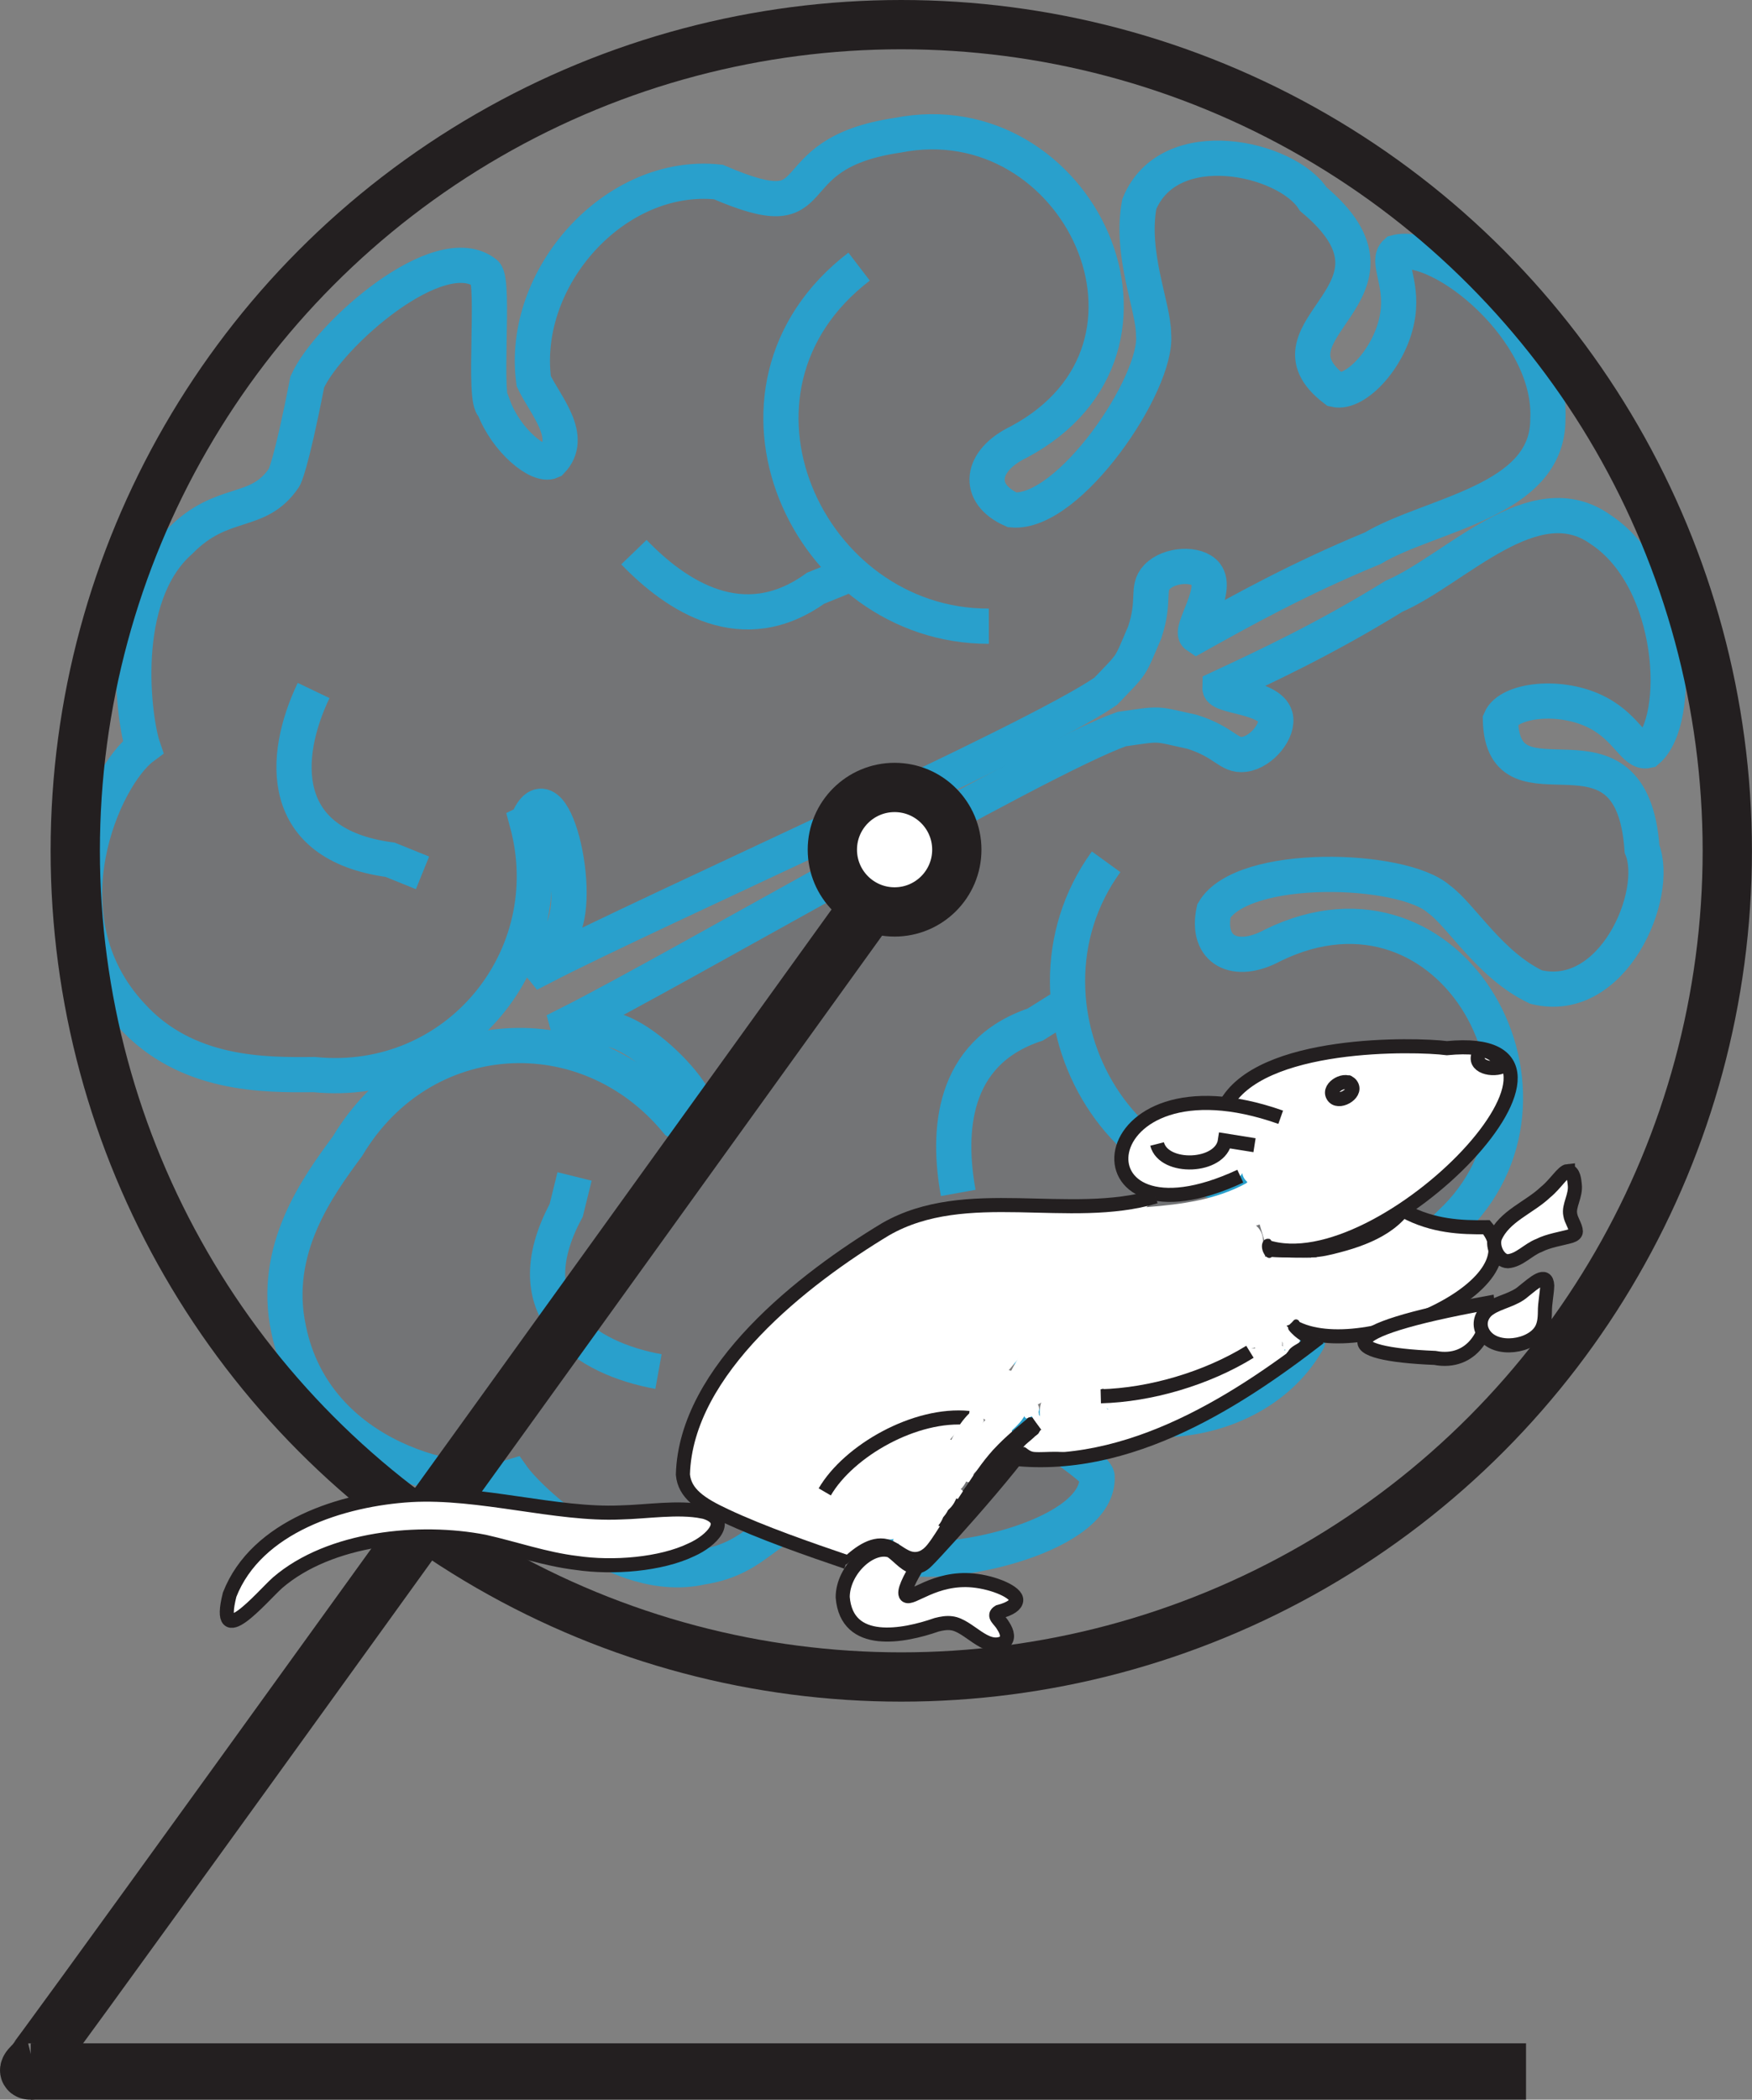 <?xml version="1.0" encoding="UTF-8"?>
<svg xmlns="http://www.w3.org/2000/svg" id="Layer_2" data-name="Layer 2" viewBox="0 0 248.88 298.21">
  <rect x="0" y="0" width="248.88" height="298.21" fill="#808080" stroke="none"/>
  <defs>
    <style>
      .cls-1 {
        opacity: .68;
      }

      .cls-2 {
        stroke-width: 8px;
      }

      .cls-2, .cls-3, .cls-4 {
        fill: none;
      }

      .cls-2, .cls-3, .cls-4, .cls-5, .cls-6, .cls-7 {
        stroke-miterlimit: 10;
      }

      .cls-2, .cls-3, .cls-4, .cls-6, .cls-7 {
        stroke: #231f20;
      }

      .cls-8 {
        fill: #231f20;
      }

      .cls-8, .cls-9 {
        stroke-width: 0px;
      }

      .cls-3, .cls-7 {
        stroke-width: 7px;
      }

      .cls-4, .cls-6 {
        stroke-width: 2px;
      }

      .cls-5 {
        fill: #6d6e71;
        stroke: #00aeef;
        stroke-width: 5px;
      }

      .cls-6, .cls-7, .cls-9 {
        fill: #fff;
      }
    </style>
  </defs>
  <g id="Layer_1-2" data-name="Layer 1">
    <g class="cls-1">
      <path class="cls-5" d="M96.11,159.24c-12.84-15.51-36.17-14.15-46.74,3.54-4.2,5.7-10.8,14.65-8.37,26.01,3.81,18.73,25.18,23.02,31.82,20.94,2.31,3.26,15.1,15.51,26.82,12.85,8.51-1.29,9.28-6.92,15.95-6.69,0,0,1.63.06,12.93,5.29,7.22,1.48,27.72-3.17,27.33-11.47-.19-1.84-15.07-10.38-14.7-12.05-2.85-4.25-3.19-10.2-1.47-11.17,4.76-.69,5.95,5.38,7.76,8.68,10.78,10.24,30.96,8.11,38.3-4.69,3.9-17.6,7.56-3.62,20.29-16.74,19.1-17.77.38-52.01-25.23-39.48-5.35,2.91-9.55.68-8.36-4.9,4.13-6.96,26.74-6.26,31.95-1.67,3.24,2.35,7.23,9.37,13.82,12.5,10.93,2.65,17.65-13.15,15.05-19.62-1.46-20.76-19.77-4.02-20.12-18.34,1.19-2.86,8.66-3.76,13.9-.97,4.15,2.2,5.16,5.77,6.97,5.35,5.06-4.3,4.13-24.26-6.59-31.37-9.49-6.85-20.68,5.7-29.39,9.44-9.8,6.06-18.26,9.98-24.74,13.01-.04,1.28,7.06,1.21,7.87,4.05.56,1.94-1.89,5.07-4.43,5.4-2.19.29-2.72-1.74-7.38-3.2-5.48-1.2-4.23-1.21-10.01-.39-11.92,4.21-63.14,34.12-78.76,41.97.16.61,2.38.04,5.39.63,6.18.04,19.46,15.51,10.16,13.1Z"></path>
      <g>
        <g>
          <path class="cls-5" d="M157.13,122.4c-15.16,20.89,3.08,53.12,30.59,44.85"></path>
          <path class="cls-5" d="M136.12,169.43c-1.55-8.55-1.08-19.89,10.95-23.92h0c1.15-.72,2.29-1.44,3.44-2.16"></path>
        </g>
        <path class="cls-5" d="M93.54,194.8c-10.24-1.85-20.81-8.58-13.11-22.89h0c.4-1.61.79-3.21,1.19-4.82"></path>
      </g>
      <path class="cls-5" d="M74.87,116.81c5.22,19.19-10,37.82-30.24,35.81-7.08.07-18.2.17-25.99-8.45-12.94-13.97-3.9-33.95,1.67-38.06-1.29-3.78-3.73-21.32,5.29-29.27,6.03-6.14,11.04-3.47,14.76-9.01,0,0,.91-1.36,3.29-13.58,3.03-6.72,18.81-20.61,25.31-15.44,1.38,1.23-.41,18.3,1.16,18.97,1.78,4.8,6.4,8.56,8.19,7.73,3.35-3.45-.88-7.97-2.49-11.37-1.98-14.73,11.56-29.84,26.23-28.29,16.58,7.15,7.28-3.96,25.45-6.64,25.59-5.07,42.37,30.16,17.22,43.57-5.49,2.63-6.15,7.34-.92,9.64,8.06.73,20.74-18.01,20.07-24.91,0-4-3.36-11.35-2.03-18.52,4.26-10.41,21-6.6,24.72-.71,15.96,13.34-8.32,18.37,3.08,27.05,3.01.71,8.12-4.82,8.93-10.7.65-4.65-1.66-7.56-.25-8.78,6.27-1.71,22.22,11.03,21.56,23.72,0,11.7-16.73,13.42-24.87,18.29-10.66,4.4-18.78,8.95-25.03,12.43-1.06-.71,3.15-6.43,1.33-8.75-1.25-1.59-5.22-1.44-6.97.43-1.52,1.61-.18,3.22-1.73,7.86-2.23,5.14-1.5,4.14-5.54,8.35-10.39,7.19-64.64,31.19-80.15,39.25-.4-.48,1.36-1.95,2.64-4.73,3.59-5.03-1.17-24.86-4.67-15.9Z"></path>
      <g>
        <g>
          <path class="cls-5" d="M140.47,88.94c-25.81.05-41.25-33.61-18.43-51.07"></path>
          <path class="cls-5" d="M90.05,78.42c6.03,6.26,15.49,12.53,25.8,5.13h0c1.25-.51,2.51-1.02,3.76-1.53"></path>
        </g>
        <path class="cls-5" d="M44.55,98.07c-4.49,9.38-5.24,21.89,10.87,24.04,1.53.62,3.07,1.24,4.6,1.86"></path>
      </g>
    </g>
    <circle class="cls-3" cx="128.03" cy="120.84" r="117.34"></circle>
    <g>
      <g>
        <line class="cls-2" x1="4.36" y1="294.21" x2="216.78" y2="294.21"></line>
        <path class="cls-2" d="M4.97,294.11c-.4.1-.86.17-.95,0-.13-.23.5-.8.54-.84.81-.79,37.99-52.23,124.35-172.23"></path>
      </g>
      <circle class="cls-7" cx="127.08" cy="120.68" r="8.84"></circle>
    </g>
    <g>
      <path class="cls-6" d="M174.02,157.08c4.8-9.32,27.08-8.79,31.52-8.21,25.46-2.5-9.14,33.7-25.68,28.19"></path>
      <path class="cls-6" d="M181.93,158.68c-27.84-9.83-30.3,19.78-5.74,8.37"></path>
      <path class="cls-6" d="M178.21,162.65c-1.4-.22-2.8-.44-4.2-.67-.56,3.92-8.7,4.21-9.64.5"></path>
      <path class="cls-6" d="M199.52,172.01c4.04,2.17,8.02,2.34,11.64,2.29,7.59,8.71-20.58,20.48-28.65,13.25"></path>
      <path class="cls-6" d="M187.4,189.99c-12.22,9.48-28.54,19.91-45.84,16.85"></path>
      <path class="cls-6" d="M147.27,202.29c1.28.92-13.53,17.36-15.56,19.36-.25.25-.82.84-1.64.87-1.26.04-2.26-1.4-3.49-2.25-2.76-1.05-6.85,2.64-6.87,6.57.57,7.14,8.66,5.56,13.35,3.92.71-.18,1.42-.31,2.13-.21,2.44.31,4.78,4.02,7.37,2.76.77-.54.53-1.49-.03-2.36-.53-.96-1.57-1.45-.64-2.02,1.69-.44,2.41-1.02,2.47-1.63.12-1.16-3.2-2.55-6.12-2.83-5.46-.53-8.8,2.86-9.52,2.13-1.78-1.82,17.04-25.4,18.53-24.32Z"></path>
      <path class="cls-6" d="M164.15,169.94c-12.24,3.66-26.91-1.92-38.34,4.64-11.56,6.97-28.39,19.96-28.8,34.85.24,2.67,2.48,4.19,6.03,5.84,5.2,2.45,11.94,4.78,17.22,6.58"></path>
      <path class="cls-6" d="M99.82,214.68c-3.52-.7-7.97.05-11.72.13-9.06.4-19.96-3.02-29.73-2.47-9.7.59-21.94,4.42-25.75,14.15-2.1,8.35,4.59.29,6.8-1.69,7.47-6.44,20.26-7.61,29.38-5.84,4.36.98,8.66,2.49,13.08,3.02,5.2.77,12.01.22,16.34-1.87,2.83-1.25,5.82-4.25,1.77-5.4l-.16-.04Z"></path>
      <path class="cls-6" d="M222.73,166.31c-.72.06-1.76,1.86-3.17,3-2.3,2.2-5.9,3.42-7.19,6.45-.47,1.36.53,3.34,1.81,3.37,1.68-.13,2.9-1.66,4.46-2.25,1.31-.68,3.26-.97,4.51-1.33.46-.15.7-.36.71-.65-.02-.73-.68-1.59-.79-2.35-.29-1.31.84-2.71.63-4.34-.07-.65-.16-1.71-.88-1.89h-.09Z"></path>
      <path class="cls-6" d="M211.31,185.05c-22.81,4.13-21.1,7.26-7.48,7.81,5.33,1.02,7.95-3.83,7.48-7.81Z"></path>
      <path class="cls-6" d="M211.61,185.83c1.39-.93,3.48-1.22,4.83-2.44,1.47-1.17,3.24-2.81,3.35-.81-.04,1.22-.34,2.5-.33,3.73-.01,1.03-.1,2.12-.79,2.96-1.77,2.22-6.91,2.71-8.15-.31-.46-1.16,0-2.31.92-3.02l.16-.12Z"></path>
      <path class="cls-6" d="M137.62,201.39c-7.58-.76-17.05,4.65-20.46,10.5"></path>
      <path class="cls-6" d="M191.99,154.15c.76,1.24-1.95,2.73-2.64,1.49-.76-1.24,1.95-2.73,2.64-1.49Z"></path>
      <path class="cls-6" d="M213.38,151.49c-1.79.67-4.58-.25-3-2.28.96-.16,2.81.91,3,2.28Z"></path>
      <path class="cls-8" d="M161.51,188.72c.65-.06,1.32-.15,1.95-.32s1.26-.44,1.86-.72c.42-.2.82-.44,1.19-.71.54-.39,1.06-.8,1.52-1.28s.73-1.12.73-1.77c0-.61-.27-1.35-.73-1.77s-1.1-.76-1.77-.73-1.3.25-1.77.73c-.25.26-.52.5-.8.72l.51-.39c-.53.41-1.11.75-1.73,1.01l.6-.25c-.62.26-1.26.43-1.93.53l.66-.09c-.1.01-.2.02-.31.03-.34-.01-.67.06-.96.22-.31.1-.58.27-.8.52-.43.43-.76,1.15-.73,1.77s.24,1.32.73,1.77c.46.42,1.12.79,1.77.73h0Z"></path>
      <path class="cls-8" d="M161.14,188.96c.28-.12.32-.14.12-.05.16-.07.32-.13.48-.2.24-.1.48-.2.72-.29.56-.23,1.13-.45,1.7-.66,1.1-.42,2.2-.81,3.32-1.18,2.27-.76,4.57-1.42,6.89-1.99l-1.93-4.57c-.58.33-1.16.65-1.74.98-1.14.64-1.62,2.3-.9,3.42s2.2,1.59,3.42.9c.58-.33,1.16-.65,1.74-.98,1.09-.61,1.5-2,1.02-3.12s-1.73-1.75-2.95-1.45c-4.95,1.22-9.75,2.88-14.43,4.89-1.21.52-1.57,2.38-.9,3.42.81,1.25,2.13,1.45,3.42.9h0Z"></path>
      <path class="cls-9" d="M160.25,189.54c3.27-2.53,7.12-4.18,11.26-4.54l-.66-4.91c-1.89.71-3.78,1.41-5.67,2.12-1.26.47-2.13,1.69-1.75,3.08.36,1.3,1.77,2.12,3.08,1.75,1.83-.52,3.67-1.01,5.49-1.56,1.57-.47,2.97-1.19,3.72-2.73,1.66-3.43-1.02-7.04-4.34-7.95s-6.73.63-9.78,2.11c-3.43,1.67-6.87,3.33-10.3,5l3.03,3.93c1.59-1.61,3.19-3.23,4.78-4.84.8-.81,1.59-1.61,2.39-2.42.34-.35.68-.69,1.02-1.04.23-.23.46-.46.68-.69.43-.36.36-.37-.2-.03l-1.26-.34-.02-.04-.64-1.1.1.26v-1.33l-.04.28c-.27,1.85,1.06,3.58,3.08,3.08,3.84-.97,7.69-1.94,11.53-2.91,1.76-.44,3.93-.69,5.26-2.05,1.53-1.55,1.37-3.67.11-5.28-1.09-1.39-3.09-.64-3.93.51-1.57,2.16-4.4,3.02-6.87,3.63-1.41.35-2.86.56-4.27.9-2.02.49-3.3,1.79-3.92,3.75-.38,1.19-.61,2.1-1.38,3.02s-1.76,1.78-2.69,2.61c-2.07,1.85-4.02,3.86-4.75,6.63-.43,1.62.79,3.1,2.41,3.16,4.64.2,8.86-1.88,12.85-4.01,2.46-1.31.78-5.51-1.93-4.57-4.68,1.63-9.44,3.14-14.07,4.92-2.19.84-3.58,2.13-4.75,4.14-.91,1.56-1.9,2.81-3.67,3.41l2.82,3.67c1.02-2.22,2.21-4.35,3.6-6.36.61-.89,1.26-1.75,1.95-2.58.41-.49.82-.98,1.27-1.44.87-.91-.16.08-.62-.5l-.64-1.1.1.25c.5,1.25,1.67,2.13,3.08,1.75,1.19-.33,2.25-1.81,1.75-3.08-.76-1.89-2.57-3.1-4.66-2.51-1.82.51-3.07,2.19-4.2,3.59-2.36,2.91-4.35,6.05-5.92,9.46-.83,1.81.57,4.43,2.82,3.67,2.09-.7,3.91-1.88,5.29-3.61,1.02-1.29,1.56-3.24,3.13-3.93,2.14-.95,4.5-1.58,6.72-2.35,2.45-.86,4.9-1.71,7.36-2.57l-1.93-4.57c-3.23,1.72-6.57,3.48-10.33,3.32l2.41,3.16c.54-2.05,2.5-3.53,4.17-5.05,2.16-1.96,3.74-4,4.54-6.84.04-.16.29-.7.14-.56s.43-.07.58-.1c.71-.15,1.42-.28,2.13-.42,1.42-.29,2.85-.62,4.22-1.09,3.06-1.03,5.67-2.64,7.59-5.28l-3.93.51.19.25-.64-1.1s.35-1.1.45-1c-.03-.03-.68.2-.76.22-.64.17-1.28.32-1.92.49-1.36.34-2.72.69-4.08,1.03-2.64.67-5.29,1.34-7.93,2l3.08,3.08c.29-1.99-.77-3.93-2.96-4.06-2-.12-3.25,1.41-4.53,2.7-2.56,2.59-5.12,5.18-7.68,7.78-2.07,2.1.54,5.14,3.03,3.93s4.82-2.34,7.23-3.51c2.22-1.08,4.48-2.48,6.9-3.07,1.22-.3,2.6-.22,3.29.86-.03-.04.49-.17-.21.05-.58.17-1.16.33-1.73.5-1.37.39-2.75.78-4.12,1.17l1.33,4.82c1.89-.71,3.78-1.41,5.67-2.12,1.16-.43,1.99-1.45,1.79-2.74-.17-1.14-1.2-2.28-2.46-2.17-5,.43-9.79,2.14-13.78,5.22-1.07.82-1.64,2.15-.9,3.42.61,1.05,2.34,1.73,3.42.9h0Z"></path>
      <path class="cls-9" d="M131.58,215.36c5.15,0,5.16-8,0-8s-5.16,8,0,8h0Z"></path>
      <path class="cls-9" d="M133.63,212.23c5.15,0,5.16-8,0-8s-5.16,8,0,8h0Z"></path>
      <path class="cls-9" d="M129.12,218.86c5.15,0,5.16-8,0-8s-5.16,8,0,8h0Z"></path>
      <path class="cls-9" d="M130.4,217.91c5.15,0,5.16-8,0-8s-5.16,8,0,8h0Z"></path>
      <path class="cls-9" d="M131.23,216.57c5.15,0,5.16-8,0-8s-5.16,8,0,8h0Z"></path>
      <path class="cls-9" d="M132.24,215.26c5.15,0,5.16-8,0-8s-5.16,8,0,8h0Z"></path>
      <path class="cls-9" d="M133.8,212.52c5.15,0,5.16-8,0-8s-5.16,8,0,8h0Z"></path>
      <path class="cls-9" d="M142.44,202.52c5.15,0,5.16-8,0-8s-5.16,8,0,8h0Z"></path>
      <path class="cls-9" d="M151.57,204.56c5.15,0,5.16-8,0-8s-5.16,8,0,8h0Z"></path>
      <path class="cls-9" d="M160.92,192.84c2.29-.49,4.55-1.07,6.79-1.74,1.1-.33,2.19-.68,3.28-1.05,1.31-.45,2.57-.92,3.39-2.12.4-.59.58-1.32.6-2.03.01-.39-.07-.79-.12-1.17-.02-.13-.04-.27-.06-.4.04.25.02.21,0-.02-.03-.54-.02-1.06.02-1.6,0,.05-.07.38-.01.1.03-.15.05-.3.09-.45.09-.39.19-.79.21-1.19.06-1.24-.85-2.31-1.97-2.69-.77-.26-1.59-.07-2.36.1-.55.12-1.1.25-1.64.4-.5.14-1.13.23-1.58.48l-.1.03c.21-.05.41-.02.6.09.59.08.82.51.68,1.3.02,1.17.14,1.54.38,1.11.23-.29.38-.72.49-1.05.22-.65.24-1.34.15-2.01-.19-1.43-1.04-2.78-2.34-3.45-1.16-.6-2.77-.34-3.42.9-.61,1.15-.34,2.78.9,3.42.1.04.19.1.28.16-.29-.24-.34-.26-.15-.07-.21-.28-.26-.34-.16-.18.09.17.07.09-.08-.24.04.1.07.2.09.31-.04-.4-.05-.47-.04-.19.01.48.14-.53-.01-.04.23-.71-.06,0-.14.17-.23.47-.38.9-.4,1.43-.03.89.31,1.77.96,2.39,1.28,1.22,2.9,1,4.43.52.54-.17,1.08-.32,1.62-.45.23-.06.47-.11.7-.16.16-.03.31-.07.47-.1.53-.09.31-.1-.65-.02l-1.1-.64.1.1-.64-1.1.04.18v-1.33c-.35,1.76-.53,3.37-.23,5.16.08.48.03-.26,0,.04-.02.26.09-.24.12-.3.05-.14.14-.27.25-.38l.25-.18s-.5.42-.16.12c.17-.07.19-.07.06-.02-.08.03-.16.06-.24.09-.15.06-.31.11-.47.16-.39.13-.78.26-1.17.39-2.96.97-5.98,1.78-9.02,2.44-1.28.28-2.15,1.84-1.75,3.08.44,1.35,1.7,2.04,3.08,1.75h0Z"></path>
      <path class="cls-9" d="M176.22,179.34c.65-.38,1.29-.77,1.94-1.15l-3.76-2.16c.14,2.43.28,6.4,2.62,7.83,1.07.66,2.4.59,3.61.59s2.5-.02,3.75-.07c4.86-.21,9.83-1.03,13.94-3.8l-3.03-3.93c-.71.73-1.46.93-2.45.86l1.77,4.27c.13-.15.27-.2.05-.14-.12.03.3-.1.36-.12.47-.14.96-.21,1.43-.32,1.08-.27,2.15-.75,2.88-1.63,1.85-2.25-.4-5.08-3.03-3.93-3.81,1.68-7.68,3.31-11.79,4.11s-8,.64-11.7,2.55c-2.17,1.12-1.2,4.8,1.26,4.66,3.63-.21,6.99-1.05,10.5-1.9h-1.33l.33.05-1.1-.64.16.16-.64-1.1-.05-.19.34-1.26c.65-.42.76-.53.32-.35-.23.08-.47.17-.7.25-.47.17-.94.34-1.41.51-.86.31-1.72.62-2.58.93-1.8.65-3.6,1.3-5.4,1.94-2.99,1.08-1.83,5.65,1.33,4.82.16-.09.32-.12.49-.08l-2.16-3.76c-.21.31-1.56.5-1.93.61-1.14.35-2.29.69-3.44,1.03-2.15.62-4.3,1.22-6.46,1.78s-4.34,1.07-6.51,1.59c-1.95.47-3.8,1.24-4.84,3.07-1.15,2.03.74,4.03,2.82,3.67,4.71-.81,9.43-1.62,14.09-2.74,2.28-.55,4.54-1.18,6.77-1.91s4.31-1.78,6.55-2.34c3.12-.78,1.8-5.6-1.33-4.82-2.16.54-4.21,1.56-6.33,2.26-2.3.77-4.64,1.42-7,1.98-4.65,1.12-9.37,1.93-14.09,2.74l2.82,3.67c.25-.43.83-.51,1.36-.65,1.09-.28,2.19-.51,3.29-.78,2.17-.53,4.33-1.08,6.49-1.67s4.3-1.21,6.44-1.86,4.25-1.17,5.61-3.12c1.08-1.55-.35-3.83-2.16-3.76-.61.02-1.22.11-1.81.26l1.33,4.82c2.5-.9,5.01-1.8,7.51-2.71,2.15-.77,5.56-1.37,5.61-4.27.02-1.3-.77-2.54-2.05-2.92s-2.55.22-3.78.55c-2.32.62-4.66.98-7.05,1.12l1.26,4.66c3.43-1.78,7.7-1.4,11.4-2.24,4.2-.95,8.16-2.7,12.08-4.42l-3.03-3.93c-.22.27-.16.2-.39.27-.47.14-.96.21-1.43.33-1.09.27-2.16.75-2.89,1.62-1.43,1.69-.47,4.11,1.77,4.27s4.42-.73,5.99-2.33c1.93-1.97-.61-5.55-3.03-3.93-2.91,1.96-6.29,2.75-9.75,3.02-1.8.14-3.61.17-5.42.17-.12,0-1.38,0-1.38,0l.85.65c-.09-.31-.17-.62-.25-.93-.25-1.04-.39-2.07-.45-3.14-.1-1.85-2.06-3.17-3.76-2.16-.65.38-1.29.77-1.94,1.15-2.77,1.64-.25,5.96,2.52,4.32h0Z"></path>
      <path class="cls-9" d="M180.22,192.75c2.57,0,2.58-4,0-4s-2.58,4,0,4h0Z"></path>
      <path class="cls-9" d="M180.17,193.02c2.57,0,2.58-4,0-4s-2.58,4,0,4h0Z"></path>
      <path class="cls-9" d="M178.7,168.5c2.57,0,2.58-4,0-4s-2.58,4,0,4h0Z"></path>
      <path class="cls-9" d="M178.36,168.21c2.57,0,2.58-4,0-4s-2.58,4,0,4h0Z"></path>
      <path class="cls-9" d="M175.65,173.32c2.57,0,2.58-4,0-4s-2.58,4,0,4h0Z"></path>
      <path class="cls-9" d="M163.01,175.45c5.59-.47,11.06-1.22,16.06-3.94.95-.52,1.25-1.82.72-2.74-.56-.96-1.78-1.24-2.74-.72-4.35,2.37-9.18,2.99-14.04,3.39-1.08.09-2,.85-2,2,0,1.01.92,2.09,2,2h0Z"></path>
      <path class="cls-9" d="M123.14,219.11c2.57,0,2.58-4,0-4s-2.58,4,0,4h0Z"></path>
      <path class="cls-9" d="M124.95,218.69c2.57,0,2.58-4,0-4s-2.58,4,0,4h0Z"></path>
      <path class="cls-9" d="M126.31,218.66c2.57,0,2.58-4,0-4s-2.58,4,0,4h0Z"></path>
      <path class="cls-9" d="M130.36,221c1.29,0,1.29-2,0-2s-1.29,2,0,2h0Z"></path>
      <path class="cls-9" d="M130.94,219.99c1.29,0,1.29-2,0-2s-1.29,2,0,2h0Z"></path>
      <path class="cls-9" d="M131.83,218.89c1.29,0,1.29-2,0-2s-1.29,2,0,2h0Z"></path>
      <path class="cls-9" d="M132.11,218.64c1.29,0,1.29-2,0-2s-1.29,2,0,2h0Z"></path>
      <path class="cls-9" d="M130.02,220.41c1.29,0,1.29-2,0-2s-1.29,2,0,2h0Z"></path>
      <path class="cls-9" d="M130.02,220.41c1.29,0,1.29-2,0-2s-1.29,2,0,2h0Z"></path>
      <path class="cls-9" d="M129.71,220.5c1.29,0,1.29-2,0-2s-1.29,2,0,2h0Z"></path>
      <path class="cls-9" d="M129.41,220.06c1.29,0,1.29-2,0-2s-1.29,2,0,2h0Z"></path>
      <path class="cls-9" d="M121.47,220.06l.32-.09c.13-.03.24-.09.34-.18.11-.07.19-.16.26-.28.07-.11.11-.24.12-.37.03-.13.02-.27-.02-.4l-.1-.24c-.09-.15-.21-.27-.36-.36l-.24-.1c-.18-.05-.35-.05-.53,0l-.32.09c-.13.03-.24.09-.34.18-.11.07-.19.16-.26.28-.07.11-.11.24-.12.37-.03.13-.02.27.02.4l.1.24c.09.15.21.27.36.36l.24.1c.18.05.35.05.53,0h0Z"></path>
      <path class="cls-9" d="M124.05,218.71l.12-.2c.07-.11.11-.24.12-.37.03-.13.02-.27-.02-.4-.03-.13-.09-.24-.18-.34-.07-.11-.16-.19-.28-.26l-.24-.1c-.18-.05-.35-.05-.53,0l-.24.1c-.15.09-.27.21-.36.36l-.12.2c-.07.11-.11.24-.12.37-.03.13-.02.27.02.4.03.13.09.24.18.34.07.11.16.19.28.26l.24.1c.18.05.35.05.53,0l.24-.1c.15-.09.27-.21.36-.36h0Z"></path>
      <path class="cls-9" d="M136.57,205.59c1.29,0,1.29-2,0-2s-1.29,2,0,2h0Z"></path>
      <path class="cls-9" d="M141.78,199.73c-3.11,3.3-6.07,6.73-8.89,10.28-.78.99.45,2.32,1.41,1.41,3.09-2.91,6.19-5.82,9.28-8.72l-1.57-1.21c-2.53,3.61-6.57,6.06-7.93,10.45-.16.52.19,1.08.7,1.23.57.17,1.02-.2,1.23-.7,1.14-2.71,2.89-5.14,5.06-7.12,1.91-1.73,4.65-3.17,5.09-5.97.15-.99-.88-1.66-1.67-.97-3.81,3.27-6.55,7.67-10.66,10.61l1.47,1.13c.58-2.21,1.32-4.48,2.53-6.42,1.13-1.83,2.91-3.09,4.64-4.31,1.04-.74.05-2.47-1.01-1.73-1.95,1.38-3.91,2.8-5.23,4.83s-2.22,4.68-2.86,7.1c-.2.78.73,1.66,1.47,1.13,4.26-3.05,7.12-7.53,11.06-10.92l-1.67-.97c-.2,1.31-1.09,2.2-2.06,3.02-1.06.89-2.17,1.7-3.16,2.68-2.13,2.11-3.77,4.62-4.93,7.38l1.93.53c.62-2,1.98-3.61,3.4-5.1,1.5-1.57,3.07-3.08,4.32-4.87.67-.96-.77-1.96-1.57-1.21-3.09,2.91-6.19,5.82-9.28,8.72l1.41,1.41c2.81-3.55,5.78-6.99,8.89-10.28.88-.94-.53-2.35-1.41-1.41h0Z"></path>
      <path class="cls-9" d="M148.89,206.15c1.29,0,1.29-2,0-2s-1.29,2,0,2h0Z"></path>
      <path class="cls-9" d="M148.92,205.62c1.29,0,1.29-2,0-2s-1.29,2,0,2h0Z"></path>
      <path class="cls-9" d="M146.65,201.11c1.29,0,1.29-2,0-2s-1.29,2,0,2h0Z"></path>
      <path class="cls-9" d="M147.44,205.86c1.29,0,1.29-2,0-2s-1.29,2,0,2h0Z"></path>
      <path class="cls-9" d="M149.32,203.97c1.29,0,1.29-2,0-2s-1.29,2,0,2h0Z"></path>
      <path class="cls-9" d="M148.9,204.94c1.29,0,1.29-2,0-2s-1.29,2,0,2h0Z"></path>
      <path class="cls-9" d="M137.78,209.37c1.29,0,1.29-2,0-2s-1.29,2,0,2h0Z"></path>
      <path class="cls-9" d="M154.15,197.64c-.95,1.66-1.45,3.56-1.42,5.48h2c-.1-1.1-.19-2.19-.29-3.29-.05-.53-.1-1.07-.14-1.6-.01-.13-.01-.25-.02-.38v-.11c-.01.09,0,.07.02-.05-.04.08-.04.08.02-.02l-.04.07s-.09.07-.15.08c-.13,0-.13.02-.01.02l-1-1c.19,1.84.55,3.65,1.13,5.41.16.48.59.78,1.1.72.44-.06.93-.49.87-.98-.2-1.68-.4-3.36-.6-5.03-.06-.5-.33-.91-.87-.98-.5-.07-.95.24-1.1.72-.68,2.18-.59,4.61.28,6.73.2.48.67.88,1.23.7.46-.15.91-.71.7-1.23-.2-.48-.36-.97-.47-1.48-.02-.11-.05-.22-.07-.33,0-.04-.07-.4-.05-.28-.03-.24-.05-.48-.06-.72-.05-1.06.06-1.85.37-2.86l-1.96-.27c.2,1.68.4,3.36.6,5.03l1.96-.27c-.27-.82-.49-1.64-.68-2.48s-.3-1.6-.38-2.4c-.06-.59-.41-.94-1-1-.78-.09-1.45.53-1.7,1.22-.23.63-.09,1.37-.03,2.02.12,1.34.24,2.69.35,4.03.05.52.43,1.03,1,1,.53-.02,1.01-.44,1-1-.02-1.58.36-3.09,1.15-4.47.26-.45.12-1.11-.36-1.37s-1.09-.13-1.37.36h0Z"></path>
      <path class="cls-9" d="M154.15,200.75c-.49.86.27,1.78,1.19,1.73.36-.02.73-.11,1.09-.17.33-.06.67-.11,1-.17,1.28-.21,2.55-.42,3.83-.64.52-.09.85-.75.7-1.23-.18-.56-.68-.79-1.23-.7-.98.16-1.96.33-2.95.49-.47.08-.94.16-1.41.24-.24.04-.47.08-.71.12-.14.02-.28.04-.41.07-.09.01-.08.01.02,0,.3.12.39.13.25.04l.36.36-.03-.04.14.5v-.05c-.05.17-.09.34-.14.5l.03-.05c.26-.45.12-1.11-.36-1.37s-1.09-.13-1.37.36h0Z"></path>
      <path class="cls-9" d="M154.47,197.45c.48,1.75.96,3.5,1.44,5.26.14.5.72.86,1.23.7s.85-.69.7-1.23c-.48-1.75-.96-3.5-1.44-5.26-.14-.5-.72-.86-1.23-.7s-.85.69-.7,1.23h0Z"></path>
      <path class="cls-9" d="M183.18,191.92c1.29,0,1.29-2,0-2s-1.29,2,0,2h0Z"></path>
      <path class="cls-9" d="M183.95,189.67c-.62-.78-1.28-1.52-2-2.2v1.41c.13-.15.28-.29.44-.42l-.2.16c.21-.15.42-.28.66-.38l-.24.1c.25-.1.51-.18.79-.21l-.27.04c.07,0,.14-.01.2-.02.52-.03,1.03-.44,1-1-.02-.51-.44-1.03-1-1-1.06.07-2.09.51-2.8,1.32-.35.4-.41,1.02,0,1.41.72.69,1.39,1.42,2,2.2.15.19.48.29.71.29.25,0,.54-.11.71-.29s.3-.44.29-.71c-.01-.28-.12-.49-.29-.71h0Z"></path>
      <path class="cls-9" d="M183.69,191.27c1.29,0,1.29-2,0-2s-1.29,2,0,2h0Z"></path>
      <path class="cls-9" d="M156.61,197.77c0,.72-.16,1.67.49,2.17s1.91.35,2.69.31c2.26-.1,4.35-.73,6.44-1.56,4.38-1.75,8.78-3.43,13.23-5,.72-.26,1.09-1.44.24-1.83-1.67-.76-3.33-.15-5.01.28-1.9.49-3.8.98-5.71,1.47s-3.87.9-5.71,1.64c-.79.32-1.54.59-2.38.74-.94.16-1.86.25-2.75.61-.97.39-.95,2.01.27,1.96,5.82-.19,11.08-2.68,16.37-4.86,1.17-.48.66-2.42-.53-1.93-5.1,2.1-10.23,4.6-15.84,4.79l.27,1.96c1.44-.57,3.02-.52,4.47-1.07,1.71-.65,3.41-1.15,5.18-1.6s3.45-.89,5.18-1.33c.83-.21,1.66-.43,2.49-.64s1.89-.66,2.71-.29l.24-1.83c-3.53,1.25-7.04,2.55-10.52,3.92-1.62.64-3.23,1.36-4.9,1.89-.88.28-1.78.49-2.7.6-.86.1-2,.26-2.84.02l.6.46c.05.27.06.21.04-.19v-.69c.01-1.29-1.99-1.29-2,0h0Z"></path>
      <path class="cls-8" d="M183.31,193.09c.36-.06.71-.19,1.02-.37.11-.06.2-.18.23-.3s.02-.28-.05-.39-.17-.2-.3-.23-.26-.02-.39.05c-.09.05-.18.1-.28.14l.12-.05c-.2.08-.41.14-.62.18-.12.02-.24.13-.3.23-.06.11-.09.27-.05.39s.11.24.23.3l.12.05c.09.02.18.02.27,0h0Z"></path>
      <path class="cls-8" d="M183.55,192.93c.21-.07.42-.14.61-.25.1-.07.21-.14.29-.24.09-.1.15-.21.23-.32l-.08.1s.07-.07.11-.11l-.1.08c.14-.1.3-.19.41-.32.09-.11.15-.21.15-.35,0-.12-.05-.27-.15-.35s-.22-.15-.35-.15c-.12,0-.27.04-.35.15-.03.04-.07.07-.11.1l.1-.08c-.11.09-.24.16-.35.25-.11.1-.19.24-.28.36l.08-.1c-.04.05-.09.09-.14.13l.1-.08c-.08.06-.17.11-.27.15l.12-.05c-.1.04-.2.07-.3.11-.12.04-.23.12-.3.23-.06.11-.09.27-.05.39.08.25.35.43.62.35h0Z"></path>
      <path class="cls-8" d="M183.38,192.95c.28-.07.53-.21.75-.39.08-.07.15-.14.22-.22.05-.07.11-.14.16-.2.02-.02.03-.04.05-.07-.03.04-.05.07,0,.01.03-.04.06-.07.1-.11,0,0,.09-.08.02-.02s.02,0,.03-.02c0,0,.11-.04.04-.02s.03-.01.04-.02c.08-.03.17-.07.25-.11.23-.13.43-.31.62-.49s.2-.53,0-.71-.5-.19-.71,0c-.08.08-.16.15-.25.22,0,0-.02.01-.03.02-.03.02-.02.01.03-.02-.01,0-.04.03-.06.04-.04.03-.09.06-.13.08-.02.01-.05.03-.08.04l.05-.02s-.03.01-.05.02c-.08.03-.16.06-.24.1-.12.06-.23.15-.31.25s-.16.2-.24.3c-.04.06-.03.02,0-.01-.02.01-.03.03-.04.05-.04.04-.07.08-.11.12-.02.02-.03.03-.05.04-.08.07.06-.04,0,0-.04.03-.08.06-.13.08-.02.01-.05.03-.07.04,0,0-.02,0-.03.01-.03.02-.02,0,.04-.02-.05,0-.11.04-.16.05-.25.07-.43.36-.35.62s.34.42.62.35h0Z"></path>
      <path class="cls-8" d="M183.29,192.9c.64,0,.64-1,0-1s-.64,1,0,1h0Z"></path>
      <path class="cls-8" d="M183.57,192.76c.64,0,.64-1,0-1s-.64,1,0,1h0Z"></path>
      <path class="cls-8" d="M183.25,192.91c.64,0,.64-1,0-1s-.64,1,0,1h0Z"></path>
      <path class="cls-8" d="M183.53,192.75c.64,0,.64-1,0-1s-.64,1,0,1h0Z"></path>
      <path class="cls-8" d="M183.83,192.56c.64,0,.64-1,0-1s-.64,1,0,1h0Z"></path>
      <path class="cls-8" d="M184.85,189.71c.64,0,.64-1,0-1s-.64,1,0,1h0Z"></path>
      <path class="cls-8" d="M184.66,189.62c.64,0,.64-1,0-1s-.64,1,0,1h0Z"></path>
      <path class="cls-8" d="M184.42,189.45c.64,0,.64-1,0-1s-.64,1,0,1h0Z"></path>
      <path class="cls-8" d="M184.38,189.45c.64,0,.64-1,0-1s-.64,1,0,1h0Z"></path>
      <path class="cls-8" d="M184.25,189.46c.64,0,.64-1,0-1s-.64,1,0,1h0Z"></path>
      <path class="cls-8" d="M184.68,189.72c.64,0,.64-1,0-1s-.64,1,0,1h0Z"></path>
      <path class="cls-8" d="M184.9,189.96c.64,0,.64-1,0-1s-.64,1,0,1h0Z"></path>
      <path class="cls-9" d="M182,192.13c.64,0,.64-1,0-1s-.64,1,0,1h0Z"></path>
      <path class="cls-9" d="M183.6,190.3c.64,0,.64-1,0-1s-.64,1,0,1h0Z"></path>
      <path class="cls-9" d="M183.51,190.22c.64,0,.64-1,0-1s-.64,1,0,1h0Z"></path>
      <path class="cls-9" d="M183.69,190.42c.64,0,.64-1,0-1s-.64,1,0,1h0Z"></path>
      <path class="cls-9" d="M183.65,191.17c.64,0,.64-1,0-1s-.64,1,0,1h0Z"></path>
      <path class="cls-9" d="M180.42,179.81c.64,0,.64-1,0-1s-.64,1,0,1h0Z"></path>
      <path class="cls-9" d="M180.1,179.58c2.89.19,5.79.17,8.69-.05.64-.05.64-1.05,0-1-2.89.22-5.79.24-8.69.05-.64-.04-.64.96,0,1h0Z"></path>
      <path class="cls-9" d="M179.85,179.49c2.16.06,4.33.2,6.5.16s4.26-.72,6.32-1.16c.63-.13.36-1.1-.27-.96-2.05.44-4.19,1.13-6.29,1.13s-4.17-.11-6.26-.16c-.64-.02-.64.98,0,1h0Z"></path>
      <path class="cls-9" d="M196.09,175.32c-.74.15-1.15.91-1.81,1.22-.7.34-1.51.43-2.27.58-.85.17-1.59.48-2.39.79-.93.36-1.9.47-2.89.36-.64-.07-.63.93,0,1,.95.1,1.92.01,2.82-.28s1.67-.7,2.58-.88c.76-.16,1.55-.26,2.28-.55.34-.13.66-.3.95-.52.31-.24.59-.69.99-.77.63-.12.36-1.09-.27-.96h0Z"></path>
      <path class="cls-9" d="M146.26,201.21l.43-.03c.07,0,.14,0,.2-.01h.03c-.11,0-.18-.06-.21-.19-.16-.2-.14-.24-.14-.11-.02.34.18.6.37.86.35.48.7.96,1.05,1.43.15.21.44.34.68.18.21-.13.34-.46.18-.68-.38-.53-.77-1.05-1.15-1.58-.04-.05-.08-.1-.11-.16-.03-.05-.04-.09-.01-.01-.01-.05-.01-.05,0,0,0,.04,0,.04,0,0,.03-.25-.06-.5-.28-.63-.16-.1-.34-.1-.53-.09l-.5.03c-.26.02-.51.22-.5.5.01.26.22.52.5.5h0Z"></path>
      <path class="cls-9" d="M146.31,205.71c.03-.06.07-.11.11-.17.06-.1-.07.08,0,0,.02-.03.04-.05.07-.08.04-.05.09-.1.14-.14.02-.02.04-.04.06-.05.03-.02.02-.01-.04.03.01,0,.03-.02.04-.03.05-.04.11-.07.17-.11.02-.01.14-.09.16-.08-.07.03-.08.03-.03.01h.03s.06-.03.09-.04c.06-.02.13-.04.19-.05.02,0,.1,0,.1-.02,0,.02-.12.01,0,0,.06,0,.12,0,.18,0,.23,0,.44-.04.61-.22.15-.16.19-.37.24-.57.05-.17.09-.34.14-.51.07-.25-.09-.55-.35-.62-.29-.07-.51.09-.62.35-.03.08-.07.16-.1.24-.05.11,0,.29.05.39.06.1.18.2.3.23.29.07.51-.09.62-.35.03-.08.07-.16.1-.24l-.96-.27c-.04.16-.09.33-.13.49-.02.08-.04.16-.06.23,0,.02-.01.04-.02.06l.03-.06s.19-.19.24-.15c-.03-.02-.17,0-.2,0-.08,0-.15.01-.23.02-.14.02-.28.04-.42.09-.58.19-1.08.58-1.38,1.12-.13.23-.06.56.18.68s.55.06.68-.18h0Z"></path>
      <path class="cls-9" d="M147.63,204.67c.64,0,.64-1,0-1s-.64,1,0,1h0Z"></path>
      <path class="cls-9" d="M147.31,203.89s-.01.04-.02.06l.05-.12s-.04.08-.07.12l.08-.1s-.07.07-.11.1l.1-.08s-.08.06-.13.07l.12-.05s-.09.03-.14.04l.49.84s.07-.07.11-.1l-.1.08c.09-.07.19-.13.3-.17l-.12.05s.06-.02.09-.03c.07-.02.12-.05.17-.09.05-.04.1-.08.13-.14.04-.06.06-.12.06-.19.01-.07.01-.13,0-.2l-.05-.12c-.04-.08-.1-.13-.18-.18l-.12-.05c-.09-.02-.18-.02-.27,0-.13.05-.26.1-.38.17-.06.04-.11.08-.17.12s-.11.09-.16.14l-.08.1c-.04.06-.06.12-.06.19-.01.04-.01.09,0,.13,0,.07.02.13.06.19l.08.1.1.08c.06.04.12.06.19.06.07.01.13.01.2,0,.1-.01.19-.06.28-.1s.16-.1.23-.16.13-.14.18-.22.09-.17.12-.27c.02-.07.02-.13,0-.2,0-.07-.02-.13-.06-.19-.03-.06-.07-.11-.13-.14-.05-.04-.1-.07-.17-.09l-.13-.02c-.09,0-.17.02-.25.07l-.1.08c-.06.06-.1.14-.13.22h0Z"></path>
      <path class="cls-9" d="M145.66,206.02c.64,0,.64-1,0-1s-.64,1,0,1h0Z"></path>
      <path class="cls-9" d="M145.48,206.09c.64,0,.64-1,0-1s-.64,1,0,1h0Z"></path>
      <path class="cls-9" d="M145.97,201.47c.64,0,.64-1,0-1s-.64,1,0,1h0Z"></path>
      <path class="cls-9" d="M138.8,201.5c-.35.49-.59,1.04-.96,1.52s-.91.8-1.39,1.17c-1.07.82-2.04,1.75-3,2.69-.46.45.25,1.16.71.71.97-.95,1.95-1.91,3.05-2.71.53-.39,1.05-.74,1.45-1.27s.65-1.08,1.02-1.6c.16-.22.04-.56-.18-.68-.25-.15-.53-.04-.68.18h0Z"></path>
      <path class="cls-9" d="M138.81,207.97c-.03-.05-.03-.05,0,0v-.04c0,.06,0,.06-.01,0v-.05c0,.09.01-.03.02-.05-.02.08.02-.03.03-.05.06-.11-.05.04.04-.06.03-.04.07-.07.1-.11s.07-.07.11-.1c-.06.05.06-.04.06-.04.38-.28.78-.54,1.18-.8l-.73-.56s.07-.11.04-.08c-.04.04.07-.03,0,0-.05.02-.11.06-.16.09-.15.08-.28.16-.4.27-.26.24-.46.56-.67.84-.46.59-.92,1.19-1.38,1.78l.79.61c.15-.29.3-.56.48-.83s.35-.51.52-.72c.41-.5.86-.95,1.36-1.35.2-.16.18-.54,0-.71-.22-.2-.49-.18-.71,0-1.05.84-1.91,1.91-2.52,3.11-.11.22-.07.49.13.65.18.14.5.16.66-.04.49-.63.97-1.25,1.46-1.88.12-.15.24-.31.36-.46.05-.06.1-.12.15-.18.03-.03.06-.06.09-.09l.04-.03s-.03.02,0,0c.11-.07.23-.12.34-.19.19-.13.31-.29.4-.51.07-.18-.03-.41-.18-.53-.15-.12-.39-.15-.56-.04-.51.32-1.03.64-1.48,1.03s-.75,1.07-.4,1.64c.14.22.45.33.68.18s.33-.45.18-.68h0Z"></path>
      <path class="cls-9" d="M139.32,206.46c-.3.7-.69,1.21-1.25,1.7-.27.23-.54.48-.68.82-.08.18-.1.36-.12.55,0,.03,0,.07,0,.1,0-.06,0-.06,0,0-.01.08-.03.04,0,0,.04-.05.08-.09.15-.11-.26.07-.42.35-.35.62s.35.42.62.35c.47-.14.57-.58.59-1.02,0-.09-.02.05,0-.01.01-.04.02-.07.03-.11-.04.09.03-.04.03-.04,0,0,.08-.1.04-.06s.05-.05.05-.06c.03-.04.07-.07.1-.1.06-.06.13-.12.2-.18.62-.53,1.12-1.18,1.45-1.93.11-.25.07-.54-.18-.68-.21-.12-.58-.07-.68.18h0Z"></path>
      <path class="cls-9" d="M128.55,219.8c.64,0,.64-1,0-1s-.64,1,0,1h0Z"></path>
      <path class="cls-9" d="M128.55,219.88c.64,0,.64-1,0-1s-.64,1,0,1h0Z"></path>
      <path class="cls-9" d="M129.5,220.58c.64,0,.64-1,0-1s-.64,1,0,1h0Z"></path>
      <path class="cls-9" d="M129.51,220.66c.64,0,.64-1,0-1s-.64,1,0,1h0Z"></path>
      <path class="cls-9" d="M129.33,220.42c.64,0,.64-1,0-1s-.64,1,0,1h0Z"></path>
      <path class="cls-9" d="M129.16,220.43c.64,0,.64-1,0-1s-.64,1,0,1h0Z"></path>
      <path class="cls-9" d="M128.12,219.5c.64,0,.64-1,0-1s-.64,1,0,1h0Z"></path>
      <path class="cls-9" d="M128.12,219.5c.64,0,.64-1,0-1s-.64,1,0,1h0Z"></path>
      <path class="cls-9" d="M128.9,220.28c.64,0,.64-1,0-1s-.64,1,0,1h0Z"></path>
      <path class="cls-9" d="M131.99,219.2c.64,0,.64-1,0-1s-.64,1,0,1h0Z"></path>
      <path class="cls-9" d="M132.6,218.33c.64,0,.64-1,0-1s-.64,1,0,1h0Z"></path>
      <path class="cls-9" d="M136.33,212.5c.64,0,.64-1,0-1s-.64,1,0,1h0Z"></path>
      <path class="cls-9" d="M122.33,219.65c.64,0,.64-1,0-1s-.64,1,0,1h0Z"></path>
      <path class="cls-9" d="M121.7,220.1c.64,0,.64-1,0-1s-.64,1,0,1h0Z"></path>
      <path class="cls-9" d="M127.36,219.29c.64,0,.64-1,0-1s-.64,1,0,1h0Z"></path>
      <path class="cls-9" d="M128.47,219.97c.64,0,.64-1,0-1s-.64,1,0,1h0Z"></path>
      <path class="cls-9" d="M133.14,217.64c.64,0,.64-1,0-1s-.64,1,0,1h0Z"></path>
      <path class="cls-9" d="M136.19,212.92c.64,0,.64-1,0-1s-.64,1,0,1h0Z"></path>
      <path class="cls-9" d="M129.69,221.06c.64,0,.64-1,0-1s-.64,1,0,1h0Z"></path>
      <path class="cls-9" d="M130.03,221.21c.64,0,.64-1,0-1s-.64,1,0,1h0Z"></path>
      <path class="cls-9" d="M131.22,220.23c.64,0,.64-1,0-1s-.64,1,0,1h0Z"></path>
      <path class="cls-9" d="M131.6,219.71c.64,0,.64-1,0-1s-.64,1,0,1h0Z"></path>
      <path class="cls-9" d="M129.26,220.67c.64,0,.64-1,0-1s-.64,1,0,1h0Z"></path>
      <path class="cls-9" d="M128.13,219.66c.64,0,.64-1,0-1s-.64,1,0,1h0Z"></path>
      <path class="cls-9" d="M122.66,219.55c.64,0,.64-1,0-1s-.64,1,0,1h0Z"></path>
      <path class="cls-9" d="M121.62,220.27c.64,0,.64-1,0-1s-.64,1,0,1h0Z"></path>
      <path class="cls-9" d="M121.23,220.54c.64,0,.64-1,0-1s-.64,1,0,1h0Z"></path>
      <path class="cls-4" d="M177.56,191.99c-6.18,3.81-14.17,6.14-21.19,6.32"></path>
      <path class="cls-9" d="M140.71,206.24c.28-.49.58-.97.92-1.43.04-.05.08-.11.12-.16.05-.07-.04.05.01-.02.03-.03.05-.06.08-.1.09-.11.18-.22.27-.32.19-.22.38-.43.58-.64.18-.19.2-.52,0-.71s-.51-.2-.71,0c-.83.86-1.55,1.82-2.13,2.86-.13.23-.06.56.18.68s.55.06.68-.18h0Z"></path>
      <path class="cls-9" d="M141.26,205.5c.01-.05.02-.1.04-.15,0-.01.04-.1,0-.03s0,0,.01-.02c.05-.09.11-.17.16-.26-.06.11-.03.03,0,0,.01-.02.03-.03.04-.05.04-.04.07-.08.11-.12.08-.08.16-.15.24-.22.37-.31.74-.59,1.02-.99.15-.21.05-.57-.18-.68-.26-.14-.52-.05-.68.18-.03.04-.08.08,0,0-.02.01-.03.03-.04.05-.04.05-.08.09-.12.13-.08.08-.17.16-.25.23-.17.15-.35.28-.52.43-.37.33-.7.74-.8,1.23-.05.26.07.55.35.62.25.06.56-.08.62-.35h0Z"></path>
      <path class="cls-9" d="M142.07,203.55l-.75.86c-.22.25-.42.52-.7.66-.32.16-.62.29-.83.59-.11.16-.17.35-.18.55,0,.07,0,.14,0,.2,0,.03,0,.07,0,.1,0,.03,0,.03,0,0,0-.05.02-.09.06-.12l.84.22s0,.1,0,.03c0-.03.01-.03,0,0,.05-.07.11-.12.17-.18.13-.13.25-.29.35-.45.18-.32.29-.66.51-.95.18-.24.47-.5.72-.72.31-.26.62-.51.93-.76l-.85-.35c.02.16,0,.29-.03.44-.14.5.47.81.84.49.16-.14.32-.28.48-.42.2-.18.18-.52,0-.71-.2-.2-.5-.18-.71,0-.16.14-.32.28-.48.42l.84.49c.06-.23.09-.47.07-.71-.04-.45-.51-.64-.85-.35-.67.54-1.39,1.06-1.88,1.78-.21.32-.31.72-.55,1.02.03-.04-.04.04-.05.05-.03.03-.06.06-.1.1-.08.08-.16.17-.22.26-.16.23-.21.53-.13.79.1.32.59.53.84.22.14-.17.21-.34.23-.57,0-.08,0-.15,0-.23,0-.03,0-.07,0-.1,0-.08,0,.03,0,.02,0,.02.02-.03,0-.02-.03.03.04-.04.05-.04.06-.06-.05.03.02-.02.03-.02.06-.04.09-.05.15-.08.31-.14.46-.23.31-.19.54-.47.77-.74l.78-.89c.18-.2.2-.51,0-.71-.18-.18-.53-.2-.71,0h0Z"></path>
      <path class="cls-9" d="M146.48,206.07h.12c.07,0,.13-.02.19-.05.06-.02.12-.05.16-.1.05-.05.08-.1.1-.16.03-.06.05-.12.04-.19l-.02-.13c-.02-.08-.07-.16-.13-.22l-.1-.08c-.08-.05-.16-.07-.25-.07h-.12c-.07,0-.13.02-.19.05-.06.02-.12.05-.16.1-.05.05-.08.1-.1.16-.03.06-.05.12-.04.19l.02.13c.02.08.07.16.13.22l.1.08c.08.05.16.07.25.07h0Z"></path>
      <path class="cls-9" d="M146.45,206.24c.64,0,.64-1,0-1s-.64,1,0,1h0Z"></path>
      <path class="cls-8" d="M146.7,202.79c-.39.7-1.11,1.11-1.68,1.64s-1.35,1.51-.59,2.22c.32.3.77.4,1.19.49.53.12,1.07.19,1.61.24,1.07.09,2.15.03,3.21-.15.27-.05.42-.37.35-.62-.08-.28-.35-.39-.62-.35-.87.15-1.75.19-2.62.14-.45-.03-.9-.08-1.35-.17-.33-.06-.76-.1-1.05-.29,0,0-.04-.02-.04-.03.02.04.01,0,.05-.08.06-.13.15-.25.24-.35.22-.26.47-.47.73-.69.54-.45,1.09-.88,1.44-1.5.31-.56-.55-1.07-.86-.5h0Z"></path>
      <path class="cls-8" d="M132.6,220.53c.01-.45.47-.76.75-1.06.3-.31.58-.66.84-1,.56-.75,1.09-1.51,1.62-2.29.57-.85,1.13-1.72,1.66-2.6.22-.37.45-.73.62-1.13.2-.49.26-.93.63-1.34.56-.64,1-1.27,1.44-2s1.29-1.16,1.94-1.69c1.53-1.27,2.94-2.67,4.26-4.15.43-.48-.28-1.19-.71-.71-1.4,1.56-2.89,3.06-4.53,4.37-.67.54-1.38.92-1.83,1.68-.25.43-.48.86-.79,1.25-.27.33-.59.62-.83.97s-.31.75-.46,1.15c-.2.53-.55,1.03-.85,1.51-.54.88-1.1,1.74-1.68,2.59s-1.14,1.71-1.81,2.46c-.55.62-1.24,1.1-1.27,2-.02.64.98.64,1,0h0Z"></path>
      <path class="cls-8" d="M145.92,201.5c-1.89,1.57-3.78,3.16-5.38,5.04s-2.97,4.09-4.36,6.19c-.77,1.17-1.54,2.34-2.32,3.5-.69,1.05-1.34,2.17-2.12,3.15-.7.88-1.55,1.35-2.64.82-.88-.43-1.61-1.11-2.55-1.45-2.62-.94-5.06.92-6.86,2.61-.47.44.24,1.15.71.71,1.71-1.62,4.1-3.45,6.5-2.05.84.49,1.62,1.18,2.6,1.38.88.18,1.71-.12,2.37-.71.84-.74,1.41-1.8,2.02-2.73.75-1.13,1.5-2.27,2.25-3.4,1.44-2.18,2.81-4.43,4.41-6.49,1.73-2.24,3.89-4.06,6.05-5.87.49-.41-.22-1.12-.71-.71h0Z"></path>
      <path class="cls-8" d="M144.48,206.76c.73.7,1.65,1.11,2.65,1.23.26.03.51-.25.5-.5-.01-.3-.22-.47-.5-.5-.07,0,0,0,.02,0-.02,0-.05,0-.07-.01-.05,0-.1-.02-.15-.03-.1-.02-.21-.05-.31-.08-.1-.03-.19-.06-.28-.09-.02,0-.05-.02-.07-.03-.01,0-.09-.04-.03-.01s-.01,0-.03-.01c-.03-.01-.06-.03-.09-.04-.18-.09-.35-.19-.52-.3-.04-.03-.08-.06-.12-.09-.01,0-.1-.07-.04-.03.05.04-.01-.01-.02-.02-.08-.07-.16-.14-.24-.21-.19-.18-.52-.2-.71,0s-.2.51,0,.71h0Z"></path>
      <path class="cls-8" d="M145.06,206.39c.4.32.81.65,1.32.77s1.02.11,1.52.1c1.09-.01,2.2-.14,3.28,0,.27.04.54-.06.62-.35.06-.23-.08-.58-.35-.62-1.03-.14-2.06-.09-3.09-.06-.48.01-.97.03-1.45-.01-.45-.04-.79-.28-1.13-.56-.21-.17-.5-.21-.71,0-.17.17-.21.54,0,.71h0Z"></path>
      <path class="cls-8" d="M145.92,202.03c.3.48.63.94.98,1.39.07.09.24.15.35.15.12,0,.27-.05.35-.15s.15-.22.15-.35l-.02-.13c-.02-.08-.07-.16-.13-.22-.02-.02-.03-.04-.05-.06l.08.1c-.31-.4-.59-.81-.86-1.23-.07-.11-.17-.2-.3-.23s-.28-.02-.39.05c-.22.14-.33.45-.18.68h0Z"></path>
      <path class="cls-8" d="M147.07,203.7c.64,0,.64-1,0-1s-.64,1,0,1h0Z"></path>
      <path class="cls-8" d="M183.88,188.83c.21-.18.4-.38.59-.59.05-.05.08-.1.1-.16.03-.06.05-.12.04-.19,0-.07-.01-.13-.04-.19-.02-.06-.05-.12-.1-.16-.1-.09-.22-.15-.35-.15s-.27.05-.35.15c-.18.21-.38.41-.59.59-.05.05-.08.1-.1.16-.03.06-.05.12-.04.19,0,.07.01.13.04.19.02.06.05.12.1.16.1.09.22.15.35.15l.13-.02c.08-.02.16-.07.22-.13h0Z"></path>
      <path class="cls-8" d="M183.44,189.26c.28.18.55.37.82.57l-.1-.08c.21.16.41.33.6.5.1.09.22.15.35.15.12,0,.27-.05.35-.15.18-.19.21-.52,0-.71-.47-.43-.98-.81-1.52-1.15-.22-.14-.56-.05-.68.18-.13.25-.06.54.18.68h0Z"></path>
      <path class="cls-8" d="M183.84,192.45c-.06.15,0,0,.02-.03s.04-.08.07-.11c-.02.02-.07.09-.02.03.01-.02.03-.03.05-.05.03-.03.06-.06.1-.1.03-.03.07-.07.11-.09-.03.02-.09.07-.02.02.02-.01.04-.03.06-.04.08-.05.15-.1.23-.15.36-.21.73-.41,1.01-.72.18-.19.21-.52,0-.71-.19-.18-.52-.21-.71,0-.07.07-.14.14-.22.2-.05.04.09-.07.02-.02-.02.02-.05.03-.07.05-.04.03-.08.05-.12.08-.17.11-.35.2-.52.31-.19.12-.37.25-.53.4-.19.19-.32.4-.43.65-.05.11,0,.29.05.39.06.1.18.2.3.23.13.03.27.02.39-.05s.18-.17.23-.3h0Z"></path>
      <path class="cls-8" d="M183.14,188.98c.48.58,1.06,1.08,1.7,1.46.22.14.56.06.68-.18s.06-.54-.18-.68c-.2-.12-.4-.26-.59-.41l.1.08c-.37-.29-.71-.62-1.01-.98-.08-.09-.24-.15-.35-.15-.12,0-.27.05-.35.15s-.15.22-.15.35c0,.14.06.25.15.35h0Z"></path>
      <path class="cls-8" d="M186.3,178.57c1.38-.01,2.73-.35,4.06-.7,1.22-.32,2.43-.69,3.6-1.16,2.24-.89,4.34-2.12,5.91-3.98.41-.49-.29-1.2-.71-.71-1.5,1.77-3.51,2.96-5.66,3.79-1.05.41-2.13.74-3.22,1.04-1.3.35-2.62.71-3.98.72-.64,0-.64,1.01,0,1h0Z"></path>
      <path class="cls-8" d="M186.86,177.57c-2.15.02-4.31.09-6.46-.08-.64-.05-.64.95,0,1,2.15.17,4.31.11,6.46.08.64,0,.64-1.01,0-1h0Z"></path>
      <path class="cls-8" d="M180.27,175.96c-.35-.08-.69.09-.86.41-.13.24-.16.51-.14.78.05.52.27,1.02.67,1.37.2.17.52.21.71,0,.17-.19.21-.52,0-.71-.06-.06-.14-.12-.19-.19.02.03.07.09.02.03-.01-.02-.03-.04-.04-.06-.02-.04-.05-.08-.07-.12-.02-.04-.07-.18-.02-.03-.01-.04-.03-.08-.04-.11-.03-.09-.05-.18-.06-.27l.02.13c-.01-.12-.02-.25,0-.37l-.02.13s.01-.07.02-.1c.03-.09-.02.03-.02.04,0,0,.02-.04.03-.05,0-.02.05-.06,0,0-.07.09,0,0,0,0,0,0-.11.07-.05.04-.11.06-.1.04-.05.02l-.13.02s.04,0,.06,0l-.13-.02h.02c.25.06.55-.07.62-.34.06-.25-.08-.56-.35-.62h0Z"></path>
      <path class="cls-8" d="M190.27,155.04c.6-.48,1.19-.97,1.79-1.45.09-.08.15-.24.15-.35,0-.12-.05-.27-.15-.35s-.22-.15-.35-.15c-.14,0-.25.06-.35.15-.6.48-1.19.97-1.79,1.45-.09.08-.15.24-.15.35,0,.12.05.27.15.35s.22.15.35.15c.14,0,.25-.06.35-.15h0Z"></path>
    </g>
  </g>
</svg>
